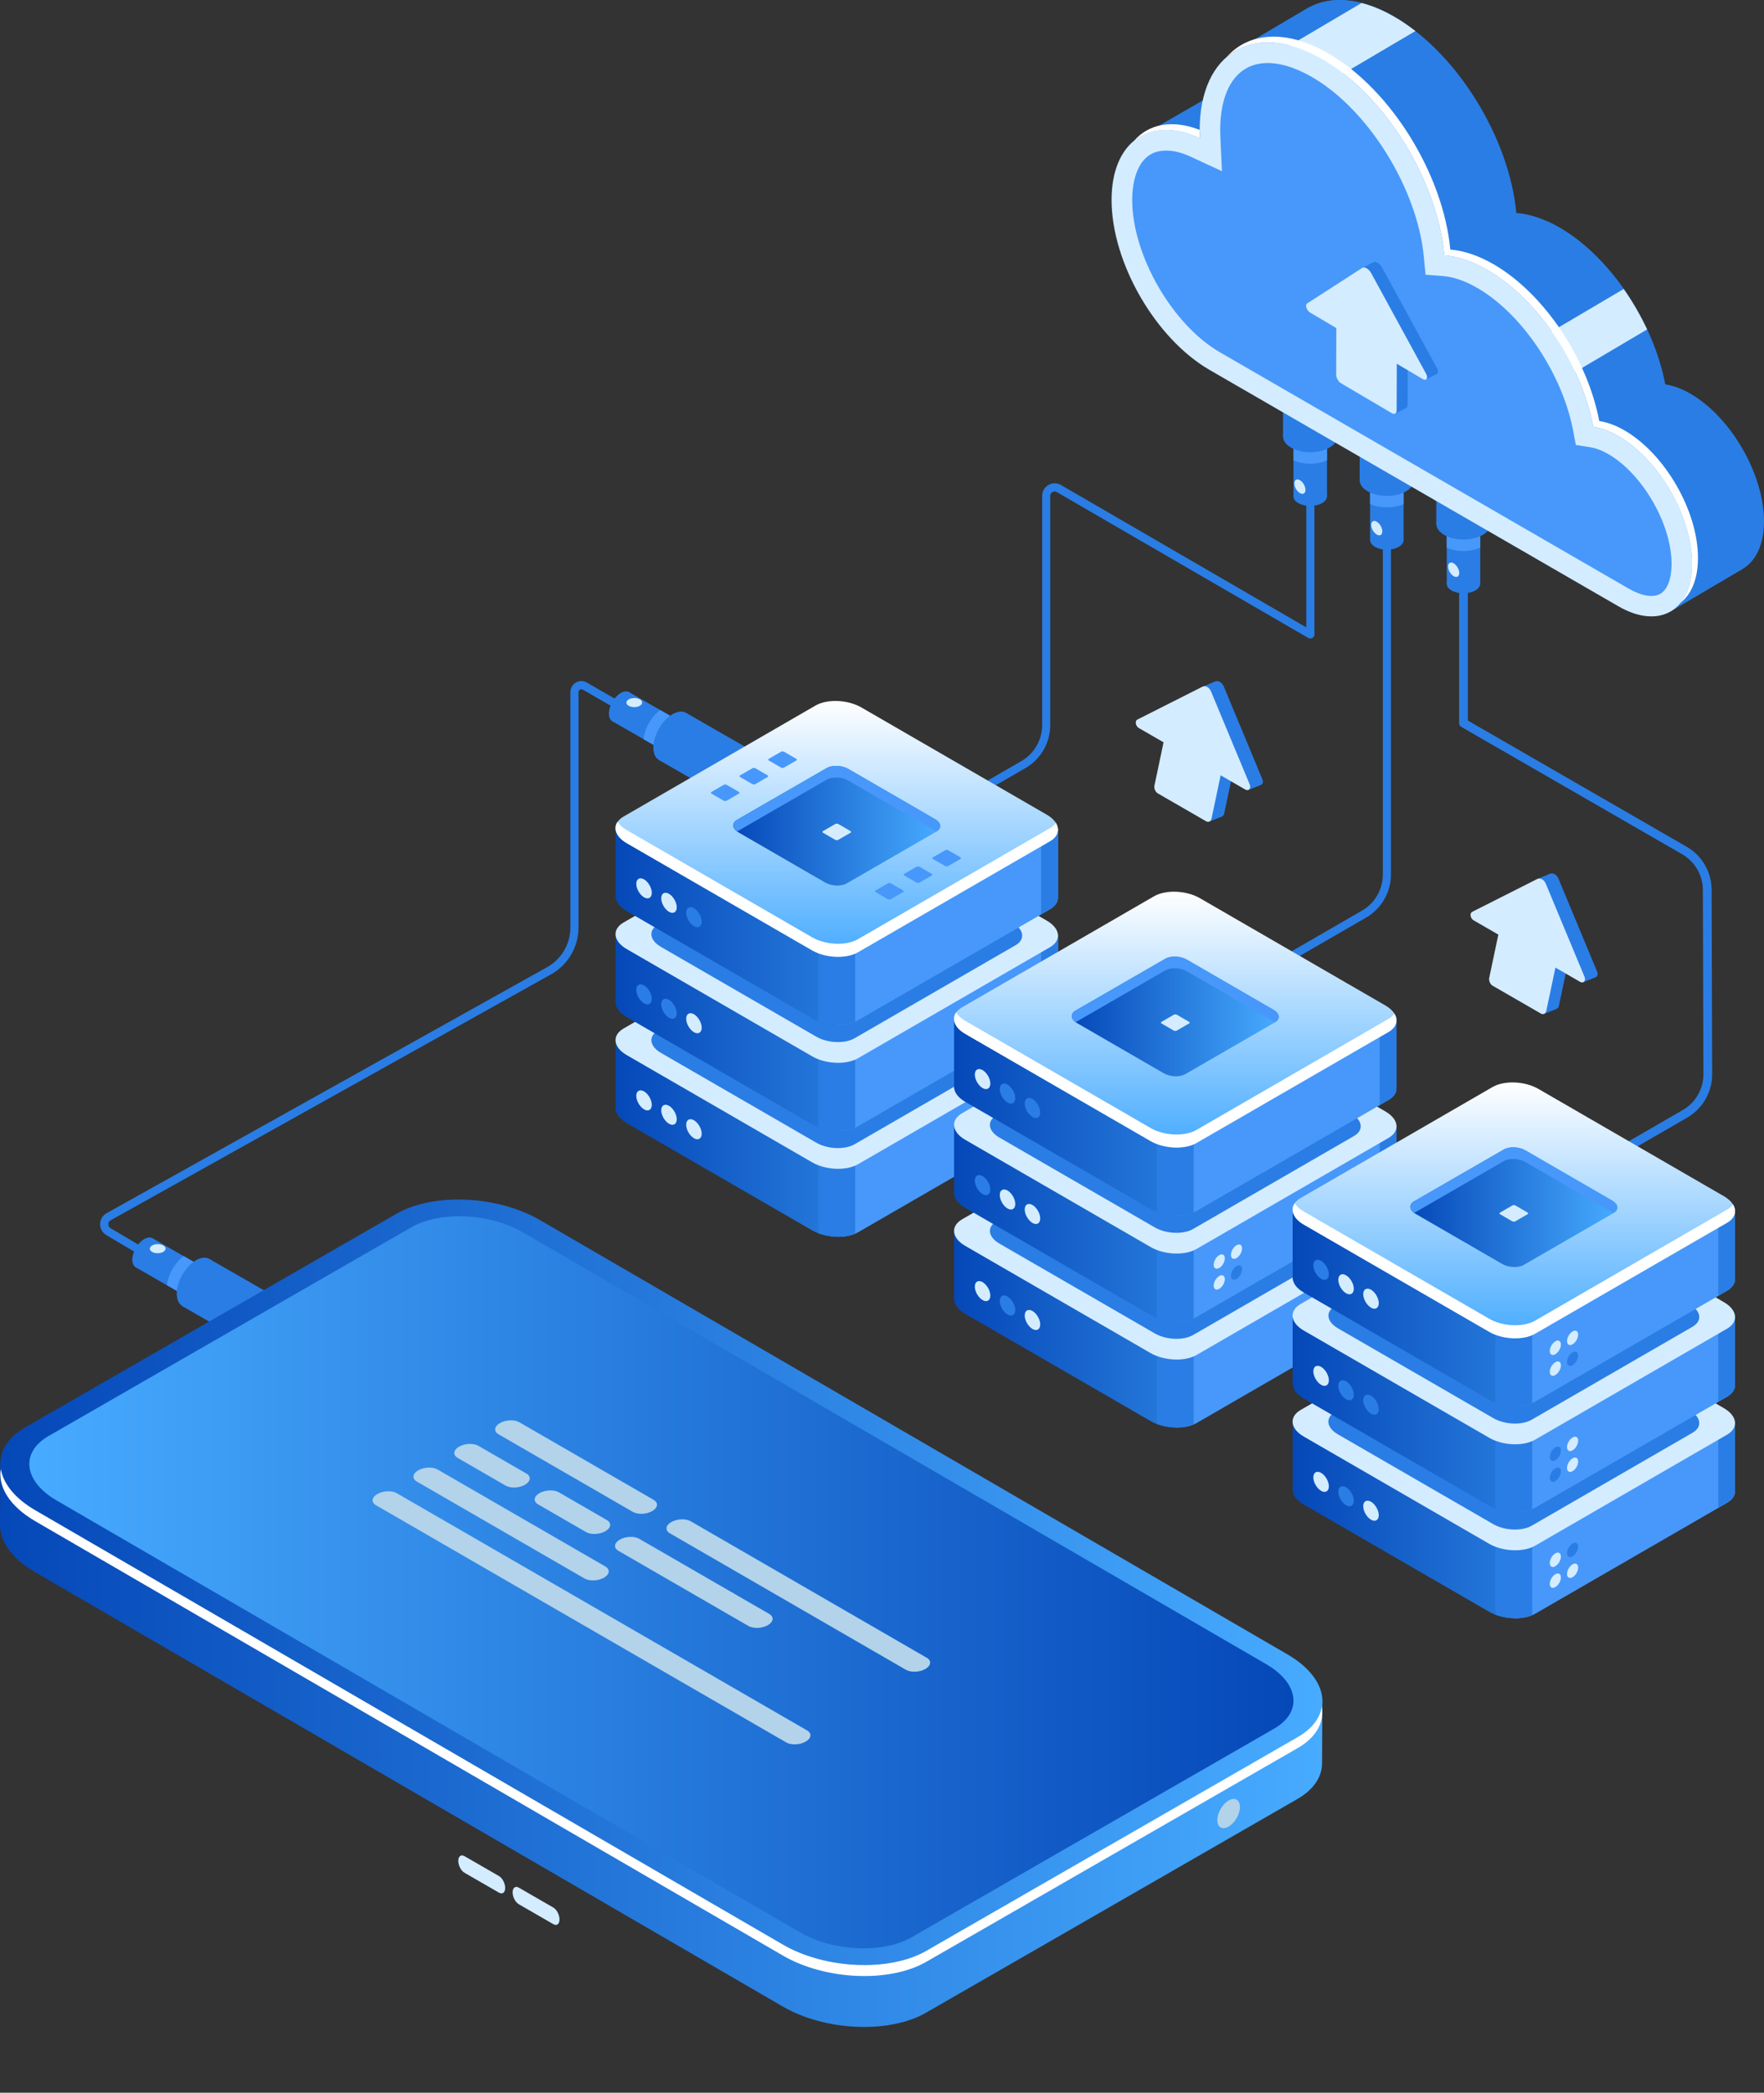 <svg width="452" height="536" viewBox="0 0 452 536" fill="none" xmlns="http://www.w3.org/2000/svg">
<rect x="0" y="0" width="452" height="536" fill="#333333" stroke="none"/>
<g clip-path="url(#clip0_816_8468)">
<path d="M43.243 325.641C43.067 325.641 42.874 325.593 42.714 325.496L27.237 316.339C26.227 315.745 25.635 314.687 25.651 313.516C25.667 312.345 26.292 311.302 27.317 310.725L140.177 247.727C143.862 245.674 146.153 241.776 146.153 237.558V177.254C146.153 176.244 146.682 175.33 147.563 174.817C148.444 174.303 149.486 174.303 150.367 174.817L161.038 180.975C161.534 181.264 161.711 181.905 161.422 182.403C161.134 182.9 160.509 183.076 159.996 182.788L149.325 176.629C149.005 176.436 148.717 176.565 148.604 176.629C148.492 176.693 148.236 176.885 148.236 177.254V237.558C148.236 242.53 145.544 247.133 141.202 249.555L28.342 312.553C27.814 312.842 27.75 313.339 27.75 313.548C27.75 313.74 27.798 314.254 28.31 314.558L43.788 323.716C44.284 324.005 44.445 324.646 44.156 325.144C43.948 325.464 43.611 325.641 43.243 325.641Z" fill="#2A7DE4"/>
<path d="M50.889 333.844L55.16 326.387L39.079 317.157L34.807 324.614L50.889 333.844Z" fill="#2A7DE4"/>
<path d="M33.902 322.643C33.902 320.702 35.248 318.345 36.931 317.366C38.613 316.388 39.975 317.174 39.975 319.114C39.975 321.055 38.629 323.413 36.947 324.391C35.28 325.353 33.918 324.583 33.902 322.643Z" fill="#2A7DE4"/>
<path d="M71.965 349.034L78.891 336.943L53.664 322.464L46.738 334.555L71.965 349.034Z" fill="#2A7DE4"/>
<path d="M52.52 324.856L47.073 321.729C44.814 323.348 43.051 326.428 42.795 329.186L48.242 332.314C50.486 330.694 52.264 327.615 52.52 324.856Z" fill="#4798FA"/>
<path d="M45.295 331.352C45.279 328.209 47.474 324.392 50.198 322.804C52.906 321.232 55.117 322.499 55.133 325.627C55.149 328.77 52.954 332.587 50.23 334.175C47.522 335.763 45.311 334.496 45.295 331.352Z" fill="#2A7DE4"/>
<path d="M38.981 320.653C38.196 320.204 38.196 319.466 38.981 319.001C39.767 318.536 41.048 318.536 41.833 318.985C42.618 319.434 42.618 320.172 41.833 320.637C41.048 321.102 39.767 321.102 38.981 320.653Z" fill="#D4ECFF"/>
<path d="M173 193.971L177.271 186.514L161.19 177.284L156.919 184.741L173 193.971Z" fill="#2A7DE4"/>
<path d="M156.023 182.772C156.023 180.831 157.369 178.473 159.052 177.495C160.734 176.517 162.096 177.303 162.096 179.243C162.096 181.184 160.75 183.542 159.068 184.52C157.385 185.498 156.023 184.712 156.023 182.772Z" fill="#2A7DE4"/>
<path d="M194.098 209.157L201.023 197.066L175.796 182.587L168.871 194.678L194.098 209.157Z" fill="#2A7DE4"/>
<path d="M174.626 185.001L169.178 181.873C166.919 183.493 165.157 186.572 164.9 189.331L170.348 192.458C172.607 190.838 174.369 187.759 174.626 185.001Z" fill="#4798FA"/>
<path d="M167.416 191.479C167.4 188.336 169.595 184.519 172.319 182.931C175.027 181.359 177.238 182.626 177.254 185.754C177.27 188.881 175.075 192.714 172.351 194.302C169.627 195.89 167.416 194.623 167.416 191.479Z" fill="#2A7DE4"/>
<path d="M161.102 180.782C160.317 180.333 160.317 179.595 161.102 179.13C161.888 178.681 163.169 178.665 163.954 179.114C164.74 179.563 164.74 180.301 163.954 180.766C163.153 181.231 161.888 181.231 161.102 180.782Z" fill="#D4ECFF"/>
<path d="M223.349 219.34C222.996 219.34 222.644 219.148 222.451 218.827C222.163 218.33 222.339 217.688 222.836 217.4L261.738 194.914C265.006 193.022 267.041 189.493 267.041 185.708V126.992C267.041 125.837 267.634 124.795 268.643 124.217C269.637 123.64 270.838 123.64 271.848 124.217L334.718 160.688V111.675C334.718 111.098 335.183 110.633 335.76 110.633C336.337 110.633 336.801 111.098 336.801 111.675V162.501C336.801 162.87 336.609 163.222 336.273 163.399C335.952 163.591 335.552 163.591 335.231 163.399L270.774 126.03C270.277 125.741 269.829 125.933 269.669 126.03C269.508 126.126 269.108 126.414 269.108 126.992V185.724C269.108 190.247 266.672 194.465 262.763 196.726L223.861 219.212C223.701 219.292 223.509 219.34 223.349 219.34Z" fill="#2A7DE4"/>
<path d="M301.151 263.108C300.799 263.108 300.446 262.915 300.254 262.595C299.966 262.098 300.142 261.456 300.639 261.167L349.025 233.213C352.294 231.32 354.329 227.792 354.329 224.007V122.853C354.329 122.276 354.793 121.811 355.37 121.811C355.947 121.811 356.412 122.276 356.412 122.853V224.007C356.412 228.529 353.976 232.747 350.067 235.009L301.68 262.964C301.504 263.076 301.328 263.108 301.151 263.108Z" fill="#2A7DE4"/>
<path d="M387.896 311.737C387.512 311.737 387.127 311.544 386.919 311.175C386.615 310.646 386.791 309.957 387.336 309.652L431.204 284.295C434.473 282.419 436.491 278.906 436.475 275.137L436.331 227.921C436.315 224.168 434.296 220.687 431.06 218.811L374.438 186.173C374.085 185.98 373.877 185.596 373.877 185.195V134.048C373.877 133.423 374.374 132.926 374.998 132.926C375.623 132.926 376.12 133.423 376.12 134.048V184.553L432.181 216.87C436.123 219.132 438.574 223.366 438.574 227.921L438.718 275.137C438.734 279.708 436.283 283.958 432.326 286.252L388.457 311.608C388.281 311.689 388.089 311.737 387.896 311.737Z" fill="#2A7DE4"/>
<path d="M379.293 130.936H370.705V149.492H379.293V130.936Z" fill="#2A7DE4"/>
<path d="M378.027 151.24C376.345 152.202 373.637 152.202 371.955 151.24C370.273 150.278 370.273 148.706 371.955 147.728C373.637 146.765 376.345 146.765 378.027 147.728C379.71 148.706 379.71 150.278 378.027 151.24Z" fill="#2A7DE4"/>
<path d="M381.953 105.066H368.029V134.176H381.953V105.066Z" fill="#2A7DE4"/>
<path d="M370.705 133.983V140.27C373.221 141.425 376.777 141.425 379.293 140.27V133.983C376.761 132.828 373.221 132.828 370.705 133.983Z" fill="#4798FA"/>
<path d="M379.918 137.015C377.194 138.587 372.788 138.587 370.08 137.015C367.356 135.443 367.356 132.893 370.08 131.321C372.804 129.75 377.21 129.75 379.918 131.321C382.625 132.909 382.625 135.443 379.918 137.015Z" fill="#2A7DE4"/>
<path d="M359.65 119.742H351.062V138.299H359.65V119.742Z" fill="#2A7DE4"/>
<path d="M358.401 140.062C356.718 141.025 354.01 141.025 352.328 140.062C350.646 139.1 350.646 137.528 352.328 136.55C354.01 135.572 356.718 135.588 358.401 136.55C360.083 137.512 360.083 139.084 358.401 140.062Z" fill="#2A7DE4"/>
<path d="M362.326 93.889H348.402V122.998H362.326V93.889Z" fill="#2A7DE4"/>
<path d="M351.062 122.806V129.093C353.578 130.247 357.135 130.247 359.65 129.093V122.806C357.135 121.651 353.594 121.651 351.062 122.806Z" fill="#4798FA"/>
<path d="M360.275 125.837C357.551 127.409 353.145 127.409 350.437 125.837C347.714 124.265 347.714 121.715 350.437 120.144C353.161 118.572 357.567 118.572 360.275 120.144C362.999 121.715 362.999 124.265 360.275 125.837Z" fill="#2A7DE4"/>
<path d="M340.023 108.562H331.436V127.119H340.023V108.562Z" fill="#2A7DE4"/>
<path d="M338.758 128.867C337.076 129.829 334.368 129.829 332.686 128.867C331.003 127.905 331.003 126.333 332.686 125.355C334.368 124.376 337.076 124.392 338.758 125.355C340.44 126.333 340.44 127.905 338.758 128.867Z" fill="#2A7DE4"/>
<path d="M342.683 82.709H328.76V111.819H342.683V82.709Z" fill="#2A7DE4"/>
<path d="M331.436 111.61V117.897C333.951 119.052 337.508 119.052 340.023 117.897V111.61C337.508 110.455 333.951 110.455 331.436 111.61Z" fill="#4798FA"/>
<path d="M335.729 115.829C339.569 115.829 342.683 114.026 342.683 111.803C342.683 109.58 339.569 107.777 335.729 107.777C331.889 107.777 328.775 109.58 328.775 111.803C328.775 114.026 331.889 115.829 335.729 115.829Z" fill="#2A7DE4"/>
<path d="M427.951 156.678L446.617 145.676L428.832 123.463L424.17 131.113L427.951 156.678Z" fill="#2A7DE4"/>
<path d="M292.438 34.804L322.223 17.643C322.223 17.643 321.101 34.755 321.101 34.804C321.101 34.852 303.989 40.096 303.989 40.096L292.438 34.804Z" fill="#2A7DE4"/>
<path d="M433.142 100.834C430.867 99.519 428.704 98.765 426.701 98.444C423.705 82.646 412.714 65.87 399.624 58.3C395.682 56.023 391.933 54.804 388.537 54.547C386.742 35.398 373.444 13.634 357.293 4.299C348.85 -0.576 341.207 -1.154 335.551 1.829V1.813L335.279 1.974C335.135 2.054 334.991 2.134 334.847 2.214L317.286 12.591L323.118 17.21C317.879 19.504 314.562 25.39 314.562 34.082C314.562 50.121 325.81 69.607 339.685 77.626L433.142 144.426C443.557 150.44 452 145.565 452 133.52C452 121.491 443.557 106.848 433.142 100.834Z" fill="#2A7DE4"/>
<path d="M315.428 27.025L355.739 3.448C347.921 -0.641 340.839 -0.978 335.536 1.829V1.812L335.263 1.973C335.119 2.053 334.975 2.133 334.831 2.213L317.27 12.59L323.102 17.209C319.449 18.813 316.726 22.181 315.428 27.025Z" fill="#2A7DE4"/>
<path d="M389.884 96.391L419.3 79.118C414.253 70.377 407.316 62.758 399.625 58.3C398.6 57.706 397.606 57.193 396.613 56.744L359.201 78.653L389.884 96.391Z" fill="#2A7DE4"/>
<path d="M325.57 14.53L338.676 22.101L362.678 7.955C360.931 6.591 359.121 5.356 357.278 4.298C354.378 2.614 351.558 1.459 348.883 0.77L325.57 14.53Z" fill="#D4ECFF"/>
<path d="M416.047 74.018L392.574 87.859L400.745 96.968L422.055 84.378C420.357 80.786 418.338 77.289 416.047 74.018Z" fill="#D4ECFF"/>
<path d="M414.701 111.708C412.426 110.392 410.263 109.639 408.261 109.318C405.264 93.52 394.273 76.744 381.183 69.174C377.242 66.897 373.493 65.678 370.096 65.421C368.301 46.271 355.003 24.507 338.853 15.173C321.485 5.133 307.401 13.264 307.401 33.344C307.401 34.018 307.417 34.708 307.449 35.397C294.744 29.495 284.826 36.151 284.826 51.211C284.826 67.249 296.074 86.736 309.949 94.755L414.717 155.3C425.132 161.314 433.576 156.438 433.576 144.394C433.559 132.365 425.116 117.722 414.701 111.708Z" fill="#D4ECFF"/>
<path d="M307.434 35.397C307.402 34.707 307.386 34.017 307.386 33.344C307.386 33.312 307.386 33.279 307.386 33.263C300.368 30.537 294.344 31.724 290.547 36.102C294.665 32.718 300.641 32.253 307.434 35.397Z" fill="white"/>
<path d="M416.224 110.215C413.949 108.9 411.786 108.146 409.783 107.825C406.787 92.028 395.796 75.251 382.706 67.681C378.764 65.404 375.015 64.185 371.619 63.928C369.824 44.779 356.526 23.015 340.375 13.681C329.56 7.426 320.011 8.227 314.355 14.579C320.123 9.639 328.952 9.462 338.853 15.172C355.004 24.506 368.302 46.27 370.096 65.42C373.493 65.677 377.242 66.896 381.184 69.173C394.274 76.743 405.265 93.519 408.261 109.317C410.28 109.638 412.443 110.391 414.702 111.707C425.116 117.721 433.56 132.364 433.56 144.409C433.56 148.755 432.455 152.155 430.548 154.449C433.368 152.267 435.082 148.322 435.082 142.901C435.082 130.872 426.638 116.229 416.224 110.215Z" fill="white"/>
<path d="M305.222 40.193L313.105 43.849L312.704 35.172C312.672 34.563 312.656 33.954 312.656 33.36C312.656 25.614 314.996 20 319.241 17.546C323.487 15.093 329.512 15.879 336.225 19.76C350.645 28.1 363.222 48.372 364.856 65.934L365.273 70.361L369.695 70.697C372.419 70.906 375.399 71.932 378.555 73.761C390.011 80.385 400.329 95.765 403.101 110.328L403.79 113.969L407.459 114.546C408.917 114.771 410.471 115.364 412.09 116.294C420.886 121.378 428.32 134.257 428.32 144.425C428.32 148.227 427.263 151.017 425.436 152.092C423.594 153.15 420.661 152.669 417.361 150.777L312.592 90.232C300.399 83.191 290.113 65.341 290.113 51.243C290.113 45.71 291.748 41.508 294.583 39.695C295.753 38.941 297.163 38.573 298.765 38.573C300.656 38.541 302.867 39.086 305.222 40.193Z" fill="#4798FA"/>
<path d="M357.518 105.915L360.273 104.52L357.55 102.451L357.518 105.915Z" fill="#2A7DE4"/>
<path d="M349.219 68.547L351.894 67.184L351.943 68.595L349.219 68.547Z" fill="#2A7DE4"/>
<path d="M365.4 97.176L368.188 95.765L362.805 90.633L365.4 97.176Z" fill="#2A7DE4"/>
<path d="M359.473 104.441L346.383 96.727C345.726 96.342 345.182 95.347 345.182 94.529L345.23 79.373L360.723 88.499L360.675 103.655C360.675 104.473 360.13 104.826 359.473 104.441Z" fill="#2A7DE4"/>
<path d="M351.863 67.2L337.732 76.31C337.139 76.695 337.62 78.138 338.533 78.667L352.969 87.184L367.405 95.7C368.318 96.229 368.815 95.379 368.206 94.289L354.17 68.579C353.562 67.441 352.472 66.799 351.863 67.2Z" fill="#2A7DE4"/>
<path d="M356.669 105.853L343.579 98.139C342.922 97.754 342.377 96.759 342.377 95.941L342.425 80.785L357.918 89.911L357.87 105.067C357.87 105.885 357.326 106.238 356.669 105.853Z" fill="#D4ECFF"/>
<path d="M349.059 68.612L334.927 77.722C334.334 78.107 334.815 79.55 335.728 80.079L350.164 88.596L364.6 97.112C365.513 97.641 366.01 96.791 365.401 95.701L351.366 69.991C350.757 68.869 349.667 68.227 349.059 68.612Z" fill="#D4ECFF"/>
<path d="M334.51 125.468C334.51 126.382 333.869 126.751 333.084 126.286C332.299 125.837 331.658 124.73 331.658 123.816C331.658 122.902 332.299 122.533 333.084 122.998C333.869 123.447 334.51 124.554 334.51 125.468Z" fill="#D4ECFF"/>
<path d="M157.722 283.589V266.604L195.774 266.588L208.928 258.986C211.94 257.238 217.228 257.462 220.705 259.467L232.977 266.556L271.062 266.54V284.006C271.142 285.192 270.485 286.331 269.043 287.165L219.855 315.601C216.843 317.349 211.556 317.125 208.079 315.12L160.59 287.662C158.587 286.492 157.609 285 157.722 283.589Z" fill="url(#paint0_linear_816_8468)"/>
<path d="M214.408 257.814C216.619 257.863 218.91 258.424 220.721 259.466L232.994 266.555L271.078 266.539V284.005C271.159 285.192 270.502 286.331 269.06 287.165L219.872 315.6C218.414 316.434 216.443 316.819 214.408 316.771V257.814Z" fill="#4798FA"/>
<path d="M266.768 266.541H271.078V284.007C271.158 285.194 270.501 286.332 269.059 287.166L266.768 288.481V266.541Z" fill="#2A7DE4"/>
<path d="M219.118 315.969C216.507 317.092 212.741 317.028 209.697 315.857V296.018H219.118V315.969Z" fill="#2A7DE4"/>
<path d="M219.872 298.184L269.06 269.748C272.072 268 271.703 264.952 268.211 262.948L220.721 235.49C217.228 233.469 211.957 233.261 208.945 235.009L159.757 263.445C156.745 265.193 157.113 268.24 160.606 270.245L208.096 297.703C211.572 299.707 216.86 299.932 219.872 298.184Z" fill="#D4ECFF"/>
<path d="M218.99 293.068L260.215 269.251C262.747 267.792 262.426 265.242 259.51 263.542L219.711 240.543C216.795 238.859 212.373 238.666 209.842 240.126L168.617 263.943C166.085 265.402 166.406 267.952 169.322 269.652L209.121 292.651C212.037 294.351 216.459 294.528 218.99 293.068Z" fill="#2A7DE4"/>
<path d="M175.826 288.08C175.826 289.347 176.723 290.887 177.813 291.529C178.902 292.17 179.8 291.641 179.8 290.374C179.8 289.107 178.902 287.567 177.813 286.926C176.723 286.284 175.826 286.813 175.826 288.08Z" fill="#D4ECFF"/>
<path d="M169.434 284.376C169.434 285.643 170.331 287.183 171.42 287.824C172.51 288.466 173.407 287.937 173.407 286.67C173.407 285.403 172.51 283.863 171.42 283.221C170.315 282.596 169.434 283.109 169.434 284.376Z" fill="#D4ECFF"/>
<path d="M163.041 280.687C163.041 281.954 163.938 283.493 165.028 284.135C166.117 284.776 167.014 284.247 167.014 282.98C167.014 281.713 166.117 280.173 165.028 279.532C163.922 278.906 163.041 279.42 163.041 280.687Z" fill="#D4ECFF"/>
<path d="M157.722 256.436V239.452L195.774 239.436L208.928 231.834C211.94 230.085 217.228 230.31 220.705 232.315L232.977 239.404L271.062 239.388V256.853C271.142 258.04 270.485 259.179 269.043 260.013L219.855 288.449C216.843 290.197 211.556 289.972 208.079 287.968L160.59 260.51C158.587 259.339 157.609 257.848 157.722 256.436Z" fill="url(#paint1_linear_816_8468)"/>
<path d="M214.408 230.662C216.619 230.71 218.91 231.272 220.721 232.314L232.994 239.403L271.078 239.387V256.853C271.159 258.039 270.502 259.178 269.06 260.012L219.872 288.448C218.414 289.282 216.443 289.667 214.408 289.619V230.662Z" fill="#4798FA"/>
<path d="M266.768 239.389H271.078V256.854C271.158 258.041 270.501 259.18 269.059 260.014L266.768 261.329V239.389Z" fill="#2A7DE4"/>
<path d="M219.118 288.817C216.507 289.94 212.741 289.875 209.697 288.705V268.865H219.118V288.817Z" fill="#2A7DE4"/>
<path d="M219.872 271.031L269.06 242.595C272.072 240.847 271.703 237.8 268.211 235.795L220.721 208.338C217.228 206.317 211.957 206.108 208.945 207.857L159.757 236.292C156.745 238.041 157.113 241.088 160.606 243.093L208.096 270.55C211.572 272.571 216.86 272.78 219.872 271.031Z" fill="#D4ECFF"/>
<path d="M218.99 265.916L260.215 242.099C262.747 240.64 262.426 238.09 259.51 236.389L219.711 213.391C216.795 211.707 212.373 211.514 209.842 212.974L168.617 236.79C166.085 238.25 166.406 240.8 169.322 242.5L209.121 265.499C212.037 267.199 216.459 267.392 218.99 265.916Z" fill="#2A7DE4"/>
<path d="M175.826 260.928C175.826 262.195 176.723 263.735 177.813 264.376C178.902 265.018 179.8 264.489 179.8 263.222C179.8 261.955 178.902 260.415 177.813 259.773C176.723 259.132 175.826 259.661 175.826 260.928Z" fill="#D4ECFF"/>
<path d="M169.434 257.224C169.434 258.491 170.331 260.03 171.42 260.672C172.51 261.314 173.407 260.784 173.407 259.517C173.407 258.25 172.51 256.711 171.42 256.069C170.315 255.444 169.434 255.957 169.434 257.224Z" fill="#2A7DE4"/>
<path d="M163.041 253.534C163.041 254.801 163.938 256.341 165.028 256.983C166.117 257.624 167.014 257.095 167.014 255.828C167.014 254.561 166.117 253.021 165.028 252.38C163.922 251.754 163.041 252.267 163.041 253.534Z" fill="#2A7DE4"/>
<path d="M157.722 229.284V212.299L195.774 212.283L208.928 204.681C211.94 202.933 217.228 203.158 220.705 205.162L232.977 212.251L271.062 212.235V229.701C271.142 230.888 270.485 232.026 269.043 232.86L219.855 261.296C216.843 263.045 211.556 262.82 208.079 260.815L160.59 233.358C158.587 232.203 157.609 230.695 157.722 229.284Z" fill="url(#paint2_linear_816_8468)"/>
<path d="M214.408 203.51C216.619 203.558 218.91 204.119 220.721 205.162L232.994 212.251L271.078 212.235V229.7C271.159 230.887 270.502 232.026 269.06 232.86L219.872 261.296C218.414 262.13 216.443 262.515 214.408 262.467V203.51Z" fill="#4798FA"/>
<path d="M266.768 212.234H271.078V229.7C271.158 230.887 270.501 232.026 269.059 232.86L266.768 234.175V212.234Z" fill="#2A7DE4"/>
<path d="M219.118 261.665C216.507 262.787 212.741 262.723 209.697 261.552V241.713H219.118V261.665Z" fill="#2A7DE4"/>
<path d="M219.872 243.895L269.06 215.459C272.072 213.711 271.703 210.663 268.211 208.658L220.721 181.201C217.228 179.18 211.957 178.972 208.945 180.72L159.757 209.156C156.745 210.904 157.113 213.951 160.606 215.956L208.096 243.413C211.572 245.418 216.86 245.627 219.872 243.895Z" fill="url(#paint3_linear_816_8468)"/>
<path d="M160.589 212.603L208.079 240.061C211.571 242.082 216.843 242.29 219.855 240.542L269.043 212.106C269.716 211.721 270.212 211.256 270.549 210.775C271.59 212.443 271.11 214.255 269.043 215.458L219.855 243.894C216.843 245.642 211.555 245.418 208.079 243.413L160.589 215.955C157.881 214.384 157.064 212.202 158.234 210.486C158.714 211.24 159.499 211.978 160.589 212.603Z" fill="white"/>
<path d="M175.826 233.774C175.826 235.041 176.723 236.58 177.813 237.222C178.902 237.864 179.8 237.334 179.8 236.067C179.8 234.8 178.902 233.261 177.813 232.619C176.723 231.977 175.826 232.507 175.826 233.774Z" fill="#2A7DE4"/>
<path d="M169.434 230.084C169.434 231.351 170.331 232.891 171.42 233.533C172.51 234.174 173.407 233.645 173.407 232.378C173.407 231.111 172.51 229.571 171.42 228.93C170.315 228.288 169.434 228.817 169.434 230.084Z" fill="#D4ECFF"/>
<path d="M163.041 226.38C163.041 227.647 163.938 229.187 165.028 229.828C166.117 230.47 167.014 229.941 167.014 228.674C167.014 227.406 166.117 225.867 165.028 225.225C163.922 224.6 163.041 225.113 163.041 226.38Z" fill="#D4ECFF"/>
<path d="M216.956 226.268L239.979 212.972C241.389 212.154 241.213 210.727 239.579 209.78L217.356 196.934C215.722 195.987 213.254 195.891 211.844 196.709L188.821 210.005C187.411 210.823 187.587 212.25 189.221 213.196L211.444 226.043C213.078 226.973 215.546 227.086 216.956 226.268Z" fill="url(#paint4_linear_816_8468)"/>
<path d="M214.761 215.122L217.949 213.277C218.142 213.165 218.126 212.973 217.901 212.844L214.825 211.064C214.601 210.936 214.264 210.92 214.056 211.032L210.867 212.877C210.675 212.989 210.691 213.181 210.916 213.31L213.992 215.09C214.216 215.218 214.569 215.234 214.761 215.122Z" fill="#D4ECFF"/>
<path d="M239.98 212.956L239.916 212.988C239.803 212.908 239.707 212.828 239.579 212.763L217.357 199.917C215.722 198.97 213.255 198.874 211.845 199.692L188.885 212.956C187.587 212.026 187.507 210.759 188.821 210.005L211.845 196.709C213.255 195.891 215.722 195.987 217.357 196.934L239.579 209.78C241.213 210.711 241.39 212.138 239.98 212.956Z" fill="#4798FA"/>
<path d="M244.466 332.442V315.458L282.518 315.441L295.672 307.839C298.685 306.091 303.972 306.316 307.449 308.321L319.722 315.409L357.806 315.393V332.859C357.886 334.046 357.229 335.185 355.787 336.019L306.599 364.455C303.587 366.203 298.3 365.978 294.823 363.973L247.334 336.516C245.331 335.345 244.354 333.853 244.466 332.442Z" fill="url(#paint5_linear_816_8468)"/>
<path d="M301.152 306.668C303.363 306.716 305.655 307.277 307.465 308.32L319.738 315.409L357.823 315.393V332.858C357.903 334.045 357.246 335.184 355.804 336.018L306.616 364.454C305.158 365.288 303.187 365.673 301.152 365.625V306.668Z" fill="#4798FA"/>
<path d="M353.512 315.393H357.822V332.858C357.902 334.045 357.245 335.184 355.803 336.018L353.512 337.333V315.393Z" fill="#2A7DE4"/>
<path d="M305.862 364.823C303.251 365.945 299.486 365.881 296.441 364.71V344.871H305.862V364.823Z" fill="#2A7DE4"/>
<path d="M306.616 347.037L355.804 318.601C358.816 316.853 358.447 313.805 354.955 311.801L307.465 284.359C303.972 282.338 298.701 282.13 295.689 283.878L246.501 312.314C243.489 314.062 243.857 317.109 247.35 319.114L294.84 346.572C298.333 348.56 303.604 348.785 306.616 347.037Z" fill="#D4ECFF"/>
<path d="M305.734 341.92L346.959 318.103C349.491 316.644 349.17 314.093 346.254 312.393L306.455 289.394C303.539 287.71 299.117 287.518 296.586 288.977L255.361 312.794C252.829 314.254 253.15 316.804 256.066 318.504L295.865 341.503C298.781 343.203 303.203 343.379 305.734 341.92Z" fill="#2A7DE4"/>
<path d="M262.57 336.933C262.57 338.2 263.468 339.739 264.557 340.381C265.647 341.023 266.544 340.493 266.544 339.226C266.544 337.959 265.647 336.42 264.557 335.778C263.452 335.152 262.57 335.666 262.57 336.933Z" fill="#D4ECFF"/>
<path d="M256.178 333.227C256.178 334.494 257.075 336.034 258.164 336.675C259.254 337.317 260.151 336.787 260.151 335.52C260.151 334.253 259.254 332.714 258.164 332.072C257.075 331.431 256.178 331.96 256.178 333.227Z" fill="#2A7DE4"/>
<path d="M249.785 329.538C249.785 330.805 250.682 332.345 251.772 332.986C252.861 333.628 253.759 333.099 253.759 331.832C253.759 330.565 252.861 329.025 251.772 328.383C250.666 327.758 249.785 328.271 249.785 329.538Z" fill="#D4ECFF"/>
<path d="M244.466 305.288V288.303L282.518 288.287L295.672 280.685C298.685 278.937 303.972 279.161 307.449 281.166L319.722 288.255L357.806 288.239V305.705C357.886 306.892 357.229 308.03 355.787 308.864L306.599 337.3C303.587 339.048 298.3 338.824 294.823 336.819L247.334 309.362C245.331 308.191 244.354 306.699 244.466 305.288Z" fill="url(#paint6_linear_816_8468)"/>
<path d="M301.152 279.514C303.363 279.562 305.655 280.123 307.465 281.166L319.738 288.255L357.823 288.239V305.704C357.903 306.891 357.246 308.03 355.804 308.864L306.616 337.3C305.158 338.134 303.187 338.519 301.152 338.47V279.514Z" fill="#4798FA"/>
<path d="M353.512 288.24H357.822V305.706C357.902 306.893 357.245 308.031 355.803 308.865L353.512 310.181V288.24Z" fill="#2A7DE4"/>
<path d="M305.862 337.668C303.251 338.791 299.486 338.727 296.441 337.556V317.717H305.862V337.668Z" fill="#2A7DE4"/>
<path d="M306.616 319.883L355.804 291.447C358.816 289.699 358.447 286.652 354.955 284.647L307.465 257.189C303.972 255.168 298.701 254.96 295.689 256.708L246.501 285.144C243.489 286.892 243.857 289.939 247.35 291.944L294.84 319.402C298.333 321.423 303.604 321.631 306.616 319.883Z" fill="#D4ECFF"/>
<path d="M305.734 314.768L346.959 290.951C349.491 289.491 349.17 286.941 346.254 285.241L306.455 262.242C303.539 260.558 299.117 260.366 296.586 261.825L255.361 285.642C252.829 287.101 253.15 289.652 256.066 291.352L295.865 314.351C298.781 316.051 303.203 316.243 305.734 314.768Z" fill="#2A7DE4"/>
<path d="M262.57 309.78C262.57 311.047 263.468 312.587 264.557 313.229C265.647 313.87 266.544 313.341 266.544 312.074C266.544 310.807 265.647 309.267 264.557 308.626C263.452 308 262.57 308.513 262.57 309.78Z" fill="#D4ECFF"/>
<path d="M256.178 306.075C256.178 307.342 257.075 308.882 258.164 309.524C259.254 310.165 260.151 309.636 260.151 308.369C260.151 307.102 259.254 305.562 258.164 304.921C257.059 304.295 256.178 304.808 256.178 306.075Z" fill="#D4ECFF"/>
<path d="M249.785 302.386C249.785 303.653 250.682 305.193 251.772 305.834C252.861 306.476 253.759 305.946 253.759 304.679C253.759 303.412 252.861 301.873 251.772 301.231C250.666 300.606 249.785 301.119 249.785 302.386Z" fill="#2A7DE4"/>
<path d="M244.466 278.135V261.151L282.518 261.135L295.672 253.533C298.685 251.785 303.972 252.009 307.449 254.014L319.722 261.103L357.806 261.087V278.552C357.886 279.739 357.229 280.878 355.787 281.712L306.599 310.148C303.587 311.896 298.3 311.672 294.823 309.667L247.334 282.209C245.331 281.054 244.354 279.547 244.466 278.135Z" fill="url(#paint7_linear_816_8468)"/>
<path d="M301.152 252.361C303.363 252.409 305.655 252.971 307.465 254.013L319.738 261.102L357.823 261.086V278.552C357.903 279.739 357.246 280.877 355.804 281.711L306.616 310.147C305.158 310.981 303.187 311.366 301.152 311.318V252.361Z" fill="#4798FA"/>
<path d="M353.512 261.086H357.822V278.552C357.902 279.738 357.245 280.877 355.803 281.711L353.512 283.026V261.086Z" fill="#2A7DE4"/>
<path d="M305.862 310.516C303.251 311.639 299.486 311.575 296.441 310.404V290.564H305.862V310.516Z" fill="#2A7DE4"/>
<path d="M306.616 292.746L355.804 264.31C358.816 262.562 358.447 259.515 354.955 257.51L307.465 230.052C303.972 228.032 298.701 227.823 295.689 229.571L246.501 258.007C243.489 259.755 243.857 262.803 247.35 264.807L294.84 292.265C298.333 294.27 303.604 294.478 306.616 292.746Z" fill="url(#paint8_linear_816_8468)"/>
<path d="M247.333 261.455L294.823 288.913C298.316 290.933 303.587 291.142 306.599 289.394L355.787 260.958C356.46 260.573 356.956 260.108 357.293 259.627C358.334 261.295 357.854 263.107 355.787 264.31L306.599 292.746C303.587 294.494 298.3 294.269 294.823 292.265L247.333 264.807C244.625 263.235 243.808 261.054 244.978 259.338C245.459 260.092 246.244 260.829 247.333 261.455Z" fill="white"/>
<path d="M262.57 282.626C262.57 283.893 263.468 285.433 264.557 286.074C265.647 286.716 266.544 286.187 266.544 284.92C266.544 283.653 265.647 282.113 264.557 281.471C263.452 280.846 262.57 281.359 262.57 282.626Z" fill="#2A7DE4"/>
<path d="M256.178 278.936C256.178 280.203 257.075 281.743 258.164 282.384C259.254 283.026 260.151 282.496 260.151 281.229C260.151 279.962 259.254 278.423 258.164 277.781C257.075 277.14 256.178 277.669 256.178 278.936Z" fill="#2A7DE4"/>
<path d="M249.785 275.232C249.785 276.499 250.682 278.038 251.772 278.68C252.861 279.321 253.759 278.792 253.759 277.525C253.759 276.258 252.861 274.718 251.772 274.077C250.666 273.451 249.785 273.965 249.785 275.232Z" fill="#D4ECFF"/>
<path d="M303.715 275.119L326.739 261.823C328.149 261.006 327.973 259.578 326.339 258.632L304.116 245.785C302.482 244.839 300.014 244.743 298.604 245.561L275.58 258.856C274.17 259.674 274.347 261.102 275.981 262.048L298.204 274.895C299.822 275.825 302.289 275.937 303.715 275.119Z" fill="url(#paint9_linear_816_8468)"/>
<path d="M301.505 263.973L304.693 262.129C304.886 262.017 304.87 261.824 304.645 261.696L301.569 259.916C301.345 259.787 301.008 259.771 300.8 259.884L297.612 261.728C297.419 261.84 297.435 262.033 297.66 262.161L300.736 263.941C300.976 264.07 301.313 264.086 301.505 263.973Z" fill="#D4ECFF"/>
<path d="M326.724 261.807L326.66 261.839C326.548 261.759 326.451 261.679 326.323 261.615L304.101 248.768C302.466 247.822 299.999 247.726 298.589 248.544L275.629 261.807C274.332 260.877 274.251 259.61 275.565 258.856L298.589 245.561C299.999 244.743 302.466 244.839 304.101 245.785L326.323 258.632C327.958 259.562 328.134 260.989 326.724 261.807Z" fill="#4798FA"/>
<path d="M310.99 323.941C310.99 324.855 311.631 325.224 312.416 324.759C313.201 324.31 313.842 323.203 313.842 322.289C313.842 321.375 313.201 321.006 312.416 321.471C311.631 321.92 310.99 323.027 310.99 323.941Z" fill="#D4ECFF"/>
<path d="M315.412 321.408C315.412 322.322 316.053 322.691 316.838 322.225C317.623 321.776 318.264 320.67 318.264 319.756C318.264 318.841 317.623 318.473 316.838 318.938C316.053 319.387 315.412 320.493 315.412 321.408Z" fill="#D4ECFF"/>
<path d="M310.99 329.283C310.99 330.197 311.631 330.566 312.416 330.1C313.201 329.651 313.842 328.545 313.842 327.631C313.842 326.716 313.201 326.348 312.416 326.813C311.631 327.262 310.99 328.368 310.99 329.283Z" fill="#D4ECFF"/>
<path d="M315.412 326.747C315.412 327.662 316.053 328.03 316.838 327.565C317.623 327.116 318.264 326.01 318.264 325.095C318.264 324.181 317.623 323.812 316.838 324.277C316.053 324.727 315.412 325.833 315.412 326.747Z" fill="#2A7DE4"/>
<path d="M331.224 381.294V364.309L369.276 364.293L382.43 356.691C385.443 354.943 390.73 355.167 394.207 357.172L406.48 364.261L444.564 364.245V381.711C444.644 382.898 443.987 384.036 442.545 384.87L393.357 413.306C390.345 415.054 385.058 414.83 381.581 412.825L334.092 385.367C332.073 384.197 331.111 382.705 331.224 381.294Z" fill="url(#paint10_linear_816_8468)"/>
<path d="M387.895 355.52C390.106 355.568 392.397 356.129 394.207 357.171L406.48 364.26L444.565 364.244V381.71C444.645 382.897 443.988 384.036 442.546 384.87L393.358 413.306C391.9 414.14 389.929 414.524 387.895 414.476V355.52Z" fill="#4798FA"/>
<path d="M440.271 364.246H444.581V381.712C444.662 382.899 444.005 384.037 442.563 384.871L440.271 386.186V364.246Z" fill="#2A7DE4"/>
<path d="M392.605 413.674C389.993 414.797 386.228 414.733 383.184 413.562V393.723H392.605V413.674Z" fill="#2A7DE4"/>
<path d="M393.358 395.889L442.546 367.453C445.558 365.705 445.19 362.657 441.697 360.653L394.207 333.195C390.714 331.174 385.443 330.966 382.431 332.714L333.243 361.15C330.231 362.898 330.6 365.945 334.092 367.95L381.582 395.408C385.075 397.412 390.346 397.637 393.358 395.889Z" fill="#D4ECFF"/>
<path d="M392.477 390.773L433.702 366.957C436.233 365.497 435.913 362.947 432.997 361.247L393.182 338.248C390.266 336.564 385.844 336.372 383.312 337.831L342.087 361.648C339.556 363.107 339.876 365.657 342.792 367.358L382.591 390.356C385.523 392.056 389.945 392.233 392.477 390.773Z" fill="#2A7DE4"/>
<path d="M349.312 385.786C349.312 387.053 350.21 388.593 351.299 389.234C352.389 389.876 353.286 389.347 353.286 388.08C353.286 386.813 352.389 385.273 351.299 384.632C350.194 384.006 349.312 384.519 349.312 385.786Z" fill="#D4ECFF"/>
<path d="M342.92 382.081C342.92 383.348 343.817 384.888 344.907 385.529C345.996 386.171 346.893 385.642 346.893 384.375C346.893 383.108 345.996 381.568 344.907 380.926C343.801 380.301 342.92 380.814 342.92 382.081Z" fill="#2A7DE4"/>
<path d="M336.527 378.392C336.527 379.659 337.425 381.198 338.514 381.84C339.604 382.481 340.501 381.952 340.501 380.685C340.501 379.418 339.604 377.879 338.514 377.237C337.409 376.611 336.527 377.125 336.527 378.392Z" fill="#D4ECFF"/>
<path d="M331.224 354.141V337.157L369.276 337.141L382.43 329.539C385.443 327.79 390.73 328.015 394.207 330.02L406.48 337.109L444.564 337.093V354.558C444.644 355.745 443.987 356.884 442.545 357.718L393.357 386.154C390.345 387.902 385.058 387.677 381.581 385.673L334.092 358.215C332.073 357.044 331.111 355.553 331.224 354.141Z" fill="url(#paint11_linear_816_8468)"/>
<path d="M387.895 328.367C390.106 328.415 392.397 328.977 394.207 330.019L406.48 337.108L444.565 337.092V354.558C444.645 355.745 443.988 356.883 442.546 357.717L393.358 386.153C391.9 386.987 389.929 387.372 387.895 387.324V328.367Z" fill="#4798FA"/>
<path d="M440.271 337.094H444.581V354.559C444.662 355.746 444.005 356.885 442.563 357.719L440.271 359.034V337.094Z" fill="#2A7DE4"/>
<path d="M392.605 386.522C389.993 387.645 386.228 387.58 383.184 386.41V366.57H392.605V386.522Z" fill="#2A7DE4"/>
<path d="M393.358 368.736L442.546 340.301C445.558 338.552 445.19 335.505 441.697 333.5L394.207 306.043C390.714 304.022 385.443 303.813 382.431 305.562L333.243 333.997C330.231 335.746 330.6 338.793 334.092 340.798L381.582 368.255C385.075 370.276 390.346 370.485 393.358 368.736Z" fill="#D4ECFF"/>
<path d="M392.476 363.621L433.701 339.804C436.233 338.345 435.912 335.795 432.996 334.095L393.197 311.096C390.281 309.412 385.859 309.219 383.328 310.679L342.103 334.496C339.571 335.955 339.892 338.505 342.808 340.205L382.607 363.204C385.523 364.904 389.945 365.097 392.476 363.621Z" fill="#2A7DE4"/>
<path d="M349.312 358.634C349.312 359.901 350.21 361.441 351.299 362.082C352.389 362.724 353.286 362.194 353.286 360.927C353.286 359.66 352.389 358.121 351.299 357.479C350.194 356.854 349.312 357.367 349.312 358.634Z" fill="#2A7DE4"/>
<path d="M342.92 354.929C342.92 356.196 343.817 357.736 344.907 358.377C345.996 359.019 346.893 358.489 346.893 357.222C346.893 355.955 345.996 354.416 344.907 353.774C343.801 353.149 342.92 353.662 342.92 354.929Z" fill="#2A7DE4"/>
<path d="M336.527 351.239C336.527 352.506 337.425 354.046 338.514 354.688C339.604 355.329 340.501 354.8 340.501 353.533C340.501 352.266 339.604 350.726 338.514 350.085C337.409 349.459 336.527 349.972 336.527 351.239Z" fill="#D4ECFF"/>
<path d="M331.224 326.989V310.004L369.276 309.988L382.43 302.386C385.443 300.638 390.73 300.863 394.207 302.867L406.48 309.956L444.564 309.94V327.406C444.644 328.593 443.987 329.732 442.545 330.566L393.357 359.001C390.345 360.75 385.058 360.525 381.581 358.52L334.092 331.063C332.073 329.908 331.111 328.4 331.224 326.989Z" fill="url(#paint12_linear_816_8468)"/>
<path d="M387.895 301.215C390.106 301.263 392.397 301.824 394.207 302.867L406.48 309.956L444.565 309.94V327.405C444.645 328.592 443.988 329.731 442.546 330.565L393.358 359.001C391.9 359.835 389.929 360.22 387.895 360.172V301.215Z" fill="#4798FA"/>
<path d="M440.271 309.939H444.581V327.405C444.662 328.592 444.005 329.731 442.563 330.565L440.271 331.88V309.939Z" fill="#2A7DE4"/>
<path d="M392.605 359.37C389.993 360.492 386.228 360.428 383.184 359.257V339.418H392.605V359.37Z" fill="#2A7DE4"/>
<path d="M393.358 341.6L442.546 313.164C445.558 311.416 445.19 308.368 441.697 306.364L394.207 278.906C390.714 276.885 385.443 276.677 382.431 278.425L333.243 306.861C330.231 308.609 330.6 311.656 334.092 313.661L381.582 341.119C385.075 343.123 390.346 343.332 393.358 341.6Z" fill="url(#paint13_linear_816_8468)"/>
<path d="M334.093 310.308L381.582 337.766C385.075 339.787 390.347 339.995 393.359 338.247L442.547 309.811C443.22 309.426 443.716 308.961 444.053 308.48C445.094 310.148 444.613 311.96 442.547 313.163L393.359 341.599C390.347 343.347 385.059 343.123 381.582 341.118L334.093 313.66C331.385 312.089 330.568 309.908 331.738 308.191C332.202 308.945 332.987 309.683 334.093 310.308Z" fill="white"/>
<path d="M349.312 331.48C349.312 332.747 350.21 334.286 351.299 334.928C352.389 335.569 353.286 335.04 353.286 333.773C353.286 332.506 352.389 330.966 351.299 330.325C350.194 329.699 349.312 330.213 349.312 331.48Z" fill="#D4ECFF"/>
<path d="M342.92 327.789C342.92 329.056 343.817 330.596 344.907 331.238C345.996 331.879 346.893 331.35 346.893 330.083C346.893 328.816 345.996 327.276 344.907 326.635C343.801 325.993 342.92 326.522 342.92 327.789Z" fill="#D4ECFF"/>
<path d="M336.527 324.085C336.527 325.352 337.425 326.892 338.514 327.533C339.604 328.175 340.501 327.646 340.501 326.379C340.501 325.112 339.604 323.572 338.514 322.93C337.409 322.305 336.527 322.818 336.527 324.085Z" fill="#2A7DE4"/>
<path d="M390.457 323.973L413.481 310.677C414.891 309.859 414.715 308.432 413.081 307.485L390.858 294.639C389.224 293.692 386.756 293.596 385.346 294.414L362.323 307.71C360.913 308.528 361.089 309.955 362.723 310.902L384.946 323.748C386.564 324.678 389.048 324.791 390.457 323.973Z" fill="url(#paint14_linear_816_8468)"/>
<path d="M388.247 312.827L391.436 310.983C391.628 310.87 391.612 310.678 391.388 310.55L388.311 308.769C388.087 308.641 387.751 308.625 387.542 308.737L384.354 310.582C384.162 310.694 384.178 310.886 384.402 311.015L387.478 312.795C387.718 312.923 388.055 312.939 388.247 312.827Z" fill="#D4ECFF"/>
<path d="M413.466 310.661L413.402 310.693C413.29 310.613 413.194 310.533 413.065 310.468L390.843 297.622C389.209 296.676 386.741 296.579 385.331 297.397L362.372 310.661C361.074 309.731 360.994 308.464 362.307 307.71L385.331 294.414C386.741 293.596 389.209 293.692 390.843 294.639L413.065 307.485C414.7 308.416 414.892 309.843 413.466 310.661Z" fill="#4798FA"/>
<path d="M397.107 346.025C397.107 346.939 397.748 347.308 398.533 346.843C399.318 346.394 399.959 345.287 399.959 344.373C399.959 343.459 399.318 343.09 398.533 343.555C397.748 344.02 397.107 345.127 397.107 346.025Z" fill="#D4ECFF"/>
<path d="M401.529 343.492C401.529 344.406 402.17 344.775 402.955 344.309C403.74 343.86 404.381 342.754 404.381 341.84C404.381 340.925 403.74 340.557 402.955 341.022C402.17 341.471 401.529 342.577 401.529 343.492Z" fill="#D4ECFF"/>
<path d="M397.107 351.367C397.107 352.281 397.748 352.65 398.533 352.184C399.318 351.735 399.959 350.629 399.959 349.715C399.959 348.8 399.318 348.432 398.533 348.897C397.748 349.362 397.107 350.468 397.107 351.367Z" fill="#D4ECFF"/>
<path d="M401.529 348.831C401.529 349.746 402.17 350.114 402.955 349.649C403.74 349.2 404.381 348.094 404.381 347.179C404.381 346.265 403.74 345.896 402.955 346.361C402.17 346.811 401.529 347.917 401.529 348.831Z" fill="#2A7DE4"/>
<path d="M397.107 373.179C397.107 374.093 397.748 374.462 398.533 373.997C399.318 373.548 399.959 372.441 399.959 371.527C399.959 370.613 399.318 370.244 398.533 370.709C397.748 371.158 397.107 372.265 397.107 373.179Z" fill="#2A7DE4"/>
<path d="M401.529 370.646C401.529 371.56 402.17 371.929 402.955 371.464C403.74 371.015 404.381 369.908 404.381 368.994C404.381 368.08 403.74 367.711 402.955 368.176C402.17 368.625 401.529 369.732 401.529 370.646Z" fill="#D4ECFF"/>
<path d="M397.107 378.521C397.107 379.435 397.748 379.804 398.533 379.339C399.318 378.89 399.959 377.783 399.959 376.869C399.959 375.955 399.318 375.586 398.533 376.051C397.748 376.5 397.107 377.607 397.107 378.521Z" fill="#2A7DE4"/>
<path d="M401.529 375.986C401.529 376.9 402.17 377.269 402.955 376.804C403.74 376.355 404.381 375.248 404.381 374.334C404.381 373.42 403.74 373.051 402.955 373.516C402.17 373.965 401.529 375.071 401.529 375.986Z" fill="#D4ECFF"/>
<path d="M397.107 400.331C397.107 401.246 397.748 401.614 398.533 401.149C399.318 400.7 399.959 399.594 399.959 398.679C399.959 397.765 399.318 397.396 398.533 397.861C397.748 398.311 397.107 399.417 397.107 400.331Z" fill="#D4ECFF"/>
<path d="M401.529 397.798C401.529 398.712 402.17 399.081 402.955 398.616C403.74 398.167 404.381 397.06 404.381 396.146C404.381 395.232 403.74 394.863 402.955 395.328C402.17 395.777 401.529 396.884 401.529 397.798Z" fill="#2A7DE4"/>
<path d="M397.107 405.673C397.107 406.587 397.748 406.956 398.533 406.491C399.318 406.042 399.959 404.935 399.959 404.021C399.959 403.107 399.318 402.738 398.533 403.203C397.748 403.652 397.107 404.759 397.107 405.673Z" fill="#D4ECFF"/>
<path d="M401.529 403.138C401.529 404.052 402.17 404.421 402.955 403.956C403.74 403.507 404.381 402.4 404.381 401.486C404.381 400.572 403.74 400.203 402.955 400.668C402.17 401.117 401.529 402.224 401.529 403.138Z" fill="#D4ECFF"/>
<path d="M395.699 259.659L398.904 258.376L396.42 256.451L395.699 259.659Z" fill="#2A7DE4"/>
<path d="M394.113 225.048L397.206 223.781L396.997 225.096L394.113 225.048Z" fill="#2A7DE4"/>
<path d="M405.728 251.56L408.964 250.261L404.254 245.514L405.728 251.56Z" fill="#2A7DE4"/>
<path d="M398.053 258.28L385.684 251.143C385.06 250.774 384.675 249.86 384.835 249.106L387.799 235.057L402.427 243.509L399.463 257.558C399.319 258.328 398.678 258.649 398.053 258.28Z" fill="#2A7DE4"/>
<path d="M397.172 223.798L380.461 232.234C379.756 232.587 379.981 233.918 380.846 234.415L394.481 242.29L408.116 250.165C408.981 250.662 409.67 249.86 409.237 248.85L399.335 225.049C398.919 224.038 397.893 223.445 397.172 223.798Z" fill="#2A7DE4"/>
<path d="M394.817 259.595L382.448 252.458C381.823 252.089 381.439 251.174 381.599 250.421L384.563 236.371L399.191 244.823L396.227 258.873C396.083 259.627 395.442 259.963 394.817 259.595Z" fill="#D4ECFF"/>
<path d="M393.936 225.112L377.225 233.548C376.52 233.901 376.744 235.232 377.61 235.729L391.244 243.604L404.879 251.479C405.744 251.976 406.433 251.174 406.001 250.164L396.099 226.363C395.683 225.337 394.657 224.743 393.936 225.112Z" fill="#D4ECFF"/>
<path d="M309.932 210.407L313.12 209.124L310.637 207.199L309.932 210.407Z" fill="#2A7DE4"/>
<path d="M308.33 175.796L311.438 174.529L311.214 175.844L308.33 175.796Z" fill="#2A7DE4"/>
<path d="M319.945 202.308L323.181 201.009L318.471 196.262L319.945 202.308Z" fill="#2A7DE4"/>
<path d="M312.286 209.028L299.917 201.891C299.292 201.522 298.907 200.608 299.068 199.854L302.032 185.805L316.66 194.257L313.696 208.306C313.552 209.076 312.911 209.397 312.286 209.028Z" fill="#2A7DE4"/>
<path d="M311.405 174.546L294.694 182.982C293.989 183.335 294.213 184.666 295.078 185.163L308.713 193.038L322.348 200.913C323.213 201.41 323.902 200.608 323.47 199.598L313.568 175.797C313.151 174.786 312.126 174.193 311.405 174.546Z" fill="#2A7DE4"/>
<path d="M309.034 210.343L296.665 203.206C296.04 202.837 295.655 201.922 295.816 201.169L298.78 187.119L313.408 195.571L310.444 209.621C310.3 210.375 309.675 210.711 309.034 210.343Z" fill="#D4ECFF"/>
<path d="M308.153 175.86L291.442 184.296C290.737 184.649 290.961 185.98 291.826 186.477L305.461 194.352L319.096 202.227C319.961 202.724 320.65 201.922 320.218 200.912L310.316 177.111C309.899 176.085 308.874 175.491 308.153 175.86Z" fill="#D4ECFF"/>
<path d="M237.256 515.52L332.395 460.797C336.561 458.407 338.66 455.216 338.756 451.848L338.836 435.456L335.776 440.733C334.318 439.017 332.331 437.381 329.799 435.922L138.239 324.648C127.392 318.345 110.953 317.623 101.516 323.044L6.377 377.767C5.367 378.344 4.486 378.97 3.717 379.643L0.064 374.96L-1.31014e-06 390.373C-0.128 394.623 2.9 399.13 8.956 402.642L200.533 513.9C211.396 520.219 227.835 520.941 237.256 515.52Z" fill="url(#paint15_linear_816_8468)"/>
<path d="M6.458 365.593L101.597 310.87C111.018 305.449 127.457 306.171 138.32 312.474L329.896 423.732C340.743 430.035 341.913 439.545 332.492 444.966L237.353 499.689C227.932 505.11 211.493 504.388 200.63 498.085L9.037 386.812C-1.81 380.508 -2.979 371.014 6.458 365.593Z" fill="url(#paint16_linear_816_8468)"/>
<path d="M332.474 444.951L237.335 499.673C227.914 505.094 211.475 504.373 200.612 498.07L9.036 386.812C3.781 383.765 0.817 379.947 0.208 376.227C-0.545 380.781 2.435 385.785 9.036 389.619L200.612 500.876C211.459 507.179 227.898 507.901 237.335 502.48L332.474 447.757C337.329 444.967 339.364 441.085 338.707 437.108C338.226 440.075 336.176 442.834 332.474 444.951Z" fill="white"/>
<path d="M12.465 367.79L105.377 314.35C112.699 310.132 125.485 310.693 133.929 315.601L324.464 426.249C332.907 431.157 333.805 438.534 326.483 442.753L233.57 496.192C226.248 500.41 213.462 499.849 205.019 494.941L14.484 384.293C6.04 379.385 5.143 372.008 12.465 367.79Z" fill="url(#paint17_linear_816_8468)"/>
<path d="M354.202 136.101C354.202 137.015 353.561 137.384 352.776 136.919C351.99 136.47 351.35 135.363 351.35 134.449C351.35 133.535 351.99 133.166 352.776 133.631C353.577 134.096 354.202 135.203 354.202 136.101Z" fill="#D4ECFF"/>
<path d="M373.909 146.751C373.909 147.665 373.268 148.034 372.483 147.569C371.698 147.12 371.057 146.014 371.057 145.099C371.057 144.185 371.698 143.816 372.483 144.281C373.268 144.746 373.909 145.853 373.909 146.751Z" fill="#D4ECFF"/>
<path d="M162.145 387.229L127.745 367.357C126.463 366.619 126.623 365.336 128.098 364.486C129.572 363.636 131.799 363.54 133.08 364.278L167.48 384.149C168.762 384.887 168.601 386.17 167.127 387.02C165.653 387.87 163.426 387.966 162.145 387.229Z" fill="#B2D3EA"/>
<path d="M129.539 380.493L117.267 373.404C115.985 372.666 116.145 371.383 117.619 370.533C119.093 369.683 121.32 369.587 122.602 370.325L134.875 377.414C136.157 378.151 135.996 379.435 134.522 380.285C133.048 381.135 130.821 381.231 129.539 380.493Z" fill="#B2D3EA"/>
<path d="M150.143 392.393L137.87 385.305C136.588 384.567 136.748 383.284 138.223 382.434C139.697 381.584 141.924 381.487 143.205 382.225L155.478 389.314C156.76 390.052 156.6 391.335 155.126 392.185C153.636 393.035 151.409 393.131 150.143 392.393Z" fill="#B2D3EA"/>
<path d="M191.768 416.451L158.458 397.205C157.176 396.467 157.336 395.184 158.81 394.334C160.284 393.484 162.512 393.388 163.793 394.126L197.103 413.371C198.385 414.109 198.225 415.392 196.751 416.242C195.277 417.108 193.05 417.189 191.768 416.451Z" fill="#B2D3EA"/>
<path d="M149.775 404.294L106.804 379.467C105.522 378.729 105.682 377.446 107.156 376.596C108.63 375.746 110.857 375.65 112.139 376.387L155.11 401.215C156.392 401.952 156.232 403.235 154.758 404.085C153.284 404.935 151.057 405.032 149.775 404.294Z" fill="#B2D3EA"/>
<path d="M201.462 446.282L96.341 385.529C95.059 384.791 95.219 383.508 96.693 382.658C98.167 381.808 100.394 381.712 101.676 382.45L206.797 443.203C208.079 443.941 207.919 445.224 206.445 446.074C204.955 446.924 202.728 447.02 201.462 446.282Z" fill="#B2D3EA"/>
<path d="M232.129 427.678L171.645 392.715C170.364 391.977 170.524 390.694 171.998 389.844C173.472 388.994 175.699 388.898 176.981 389.635L237.464 424.599C238.746 425.337 238.586 426.62 237.112 427.47C235.638 428.32 233.411 428.416 232.129 427.678Z" fill="#B2D3EA"/>
<path d="M127.856 484.758L119.012 479.658C118.131 479.145 117.426 477.782 117.426 476.611C117.426 475.44 118.147 474.895 119.012 475.408L127.856 480.508C128.737 481.022 129.442 482.385 129.442 483.556C129.442 484.726 128.737 485.272 127.856 484.758Z" fill="#D4ECFF"/>
<path d="M141.78 492.825L132.936 487.725C132.055 487.211 131.35 485.848 131.35 484.677C131.35 483.507 132.071 482.961 132.936 483.475L141.78 488.575C142.661 489.088 143.366 490.451 143.366 491.622C143.366 492.793 142.661 493.338 141.78 492.825Z" fill="#D4ECFF"/>
<path d="M317.718 462.817C317.718 464.661 316.42 466.907 314.818 467.837C313.216 468.767 311.918 468.013 311.918 466.169C311.918 464.324 313.216 462.079 314.818 461.149C316.42 460.219 317.718 460.972 317.718 462.817Z" fill="#B2D3EA"/>
<path d="M242.927 221.843L246.115 219.998C246.308 219.886 246.292 219.693 246.067 219.565L242.991 217.785C242.767 217.657 242.43 217.641 242.222 217.753L239.033 219.597C238.841 219.709 238.857 219.902 239.082 220.03L242.158 221.811C242.382 221.939 242.719 221.955 242.927 221.843Z" fill="#4798FA"/>
<path d="M235.573 226.077L238.762 224.233C238.954 224.12 238.938 223.928 238.714 223.8L235.637 222.019C235.413 221.891 235.077 221.875 234.868 221.987L231.68 223.832C231.488 223.944 231.504 224.136 231.728 224.265L234.804 226.045C235.045 226.173 235.381 226.189 235.573 226.077Z" fill="#4798FA"/>
<path d="M228.235 230.327L231.424 228.483C231.616 228.37 231.6 228.178 231.376 228.05L228.3 226.269C228.075 226.141 227.739 226.125 227.53 226.237L224.342 228.082C224.15 228.194 224.166 228.386 224.39 228.515L227.466 230.295C227.707 230.423 228.043 230.439 228.235 230.327Z" fill="#4798FA"/>
<path d="M200.868 196.614L204.057 194.77C204.249 194.657 204.233 194.465 204.009 194.337L200.932 192.556C200.708 192.428 200.372 192.412 200.163 192.524L196.975 194.369C196.783 194.481 196.799 194.673 197.023 194.802L200.099 196.582C200.324 196.71 200.66 196.726 200.868 196.614Z" fill="#4798FA"/>
<path d="M193.515 200.848L196.703 199.004C196.895 198.892 196.879 198.699 196.655 198.571L193.579 196.791C193.355 196.662 193.018 196.646 192.81 196.759L189.621 198.603C189.429 198.715 189.445 198.908 189.669 199.036L192.746 200.816C192.986 200.945 193.322 200.961 193.515 200.848Z" fill="#4798FA"/>
<path d="M186.177 205.098L189.365 203.254C189.558 203.142 189.542 202.949 189.317 202.821L186.241 201.041C186.017 200.912 185.68 200.896 185.472 201.009L182.283 202.853C182.091 202.965 182.107 203.158 182.332 203.286L185.408 205.066C185.648 205.195 185.985 205.211 186.177 205.098Z" fill="#4798FA"/>
</g>
<defs>
<linearGradient id="paint0_linear_816_8468" x1="271.069" y1="287.293" x2="157.713" y2="287.293" gradientUnits="userSpaceOnUse">
<stop stop-color="#47ABFF"/>
<stop offset="1" stop-color="#0548B8"/>
</linearGradient>
<linearGradient id="paint1_linear_816_8468" x1="271.069" y1="260.141" x2="157.713" y2="260.141" gradientUnits="userSpaceOnUse">
<stop stop-color="#47ABFF"/>
<stop offset="1" stop-color="#0548B8"/>
</linearGradient>
<linearGradient id="paint2_linear_816_8468" x1="271.069" y1="232.989" x2="157.713" y2="232.989" gradientUnits="userSpaceOnUse">
<stop stop-color="#47ABFF"/>
<stop offset="1" stop-color="#0548B8"/>
</linearGradient>
<linearGradient id="paint3_linear_816_8468" x1="214.408" y1="179.535" x2="214.408" y2="245.067" gradientUnits="userSpaceOnUse">
<stop stop-color="white"/>
<stop offset="1" stop-color="#47ABFF"/>
</linearGradient>
<linearGradient id="paint4_linear_816_8468" x1="240.931" y1="211.486" x2="187.869" y2="211.486" gradientUnits="userSpaceOnUse">
<stop stop-color="#47ABFF"/>
<stop offset="1" stop-color="#0548B8"/>
</linearGradient>
<linearGradient id="paint5_linear_816_8468" x1="357.813" y1="336.147" x2="244.457" y2="336.147" gradientUnits="userSpaceOnUse">
<stop stop-color="#47ABFF"/>
<stop offset="1" stop-color="#0548B8"/>
</linearGradient>
<linearGradient id="paint6_linear_816_8468" x1="357.813" y1="308.993" x2="244.457" y2="308.993" gradientUnits="userSpaceOnUse">
<stop stop-color="#47ABFF"/>
<stop offset="1" stop-color="#0548B8"/>
</linearGradient>
<linearGradient id="paint7_linear_816_8468" x1="357.813" y1="281.84" x2="244.457" y2="281.84" gradientUnits="userSpaceOnUse">
<stop stop-color="#47ABFF"/>
<stop offset="1" stop-color="#0548B8"/>
</linearGradient>
<linearGradient id="paint8_linear_816_8468" x1="301.152" y1="228.387" x2="301.152" y2="293.919" gradientUnits="userSpaceOnUse">
<stop stop-color="white"/>
<stop offset="1" stop-color="#47ABFF"/>
</linearGradient>
<linearGradient id="paint9_linear_816_8468" x1="327.691" y1="260.337" x2="274.629" y2="260.337" gradientUnits="userSpaceOnUse">
<stop stop-color="#47ABFF"/>
<stop offset="1" stop-color="#0548B8"/>
</linearGradient>
<linearGradient id="paint10_linear_816_8468" x1="444.571" y1="384.999" x2="331.215" y2="384.999" gradientUnits="userSpaceOnUse">
<stop stop-color="#47ABFF"/>
<stop offset="1" stop-color="#0548B8"/>
</linearGradient>
<linearGradient id="paint11_linear_816_8468" x1="444.571" y1="357.846" x2="331.215" y2="357.846" gradientUnits="userSpaceOnUse">
<stop stop-color="#47ABFF"/>
<stop offset="1" stop-color="#0548B8"/>
</linearGradient>
<linearGradient id="paint12_linear_816_8468" x1="444.571" y1="330.694" x2="331.215" y2="330.694" gradientUnits="userSpaceOnUse">
<stop stop-color="#47ABFF"/>
<stop offset="1" stop-color="#0548B8"/>
</linearGradient>
<linearGradient id="paint13_linear_816_8468" x1="387.895" y1="277.24" x2="387.895" y2="342.772" gradientUnits="userSpaceOnUse">
<stop stop-color="white"/>
<stop offset="1" stop-color="#47ABFF"/>
</linearGradient>
<linearGradient id="paint14_linear_816_8468" x1="414.433" y1="309.191" x2="361.371" y2="309.191" gradientUnits="userSpaceOnUse">
<stop stop-color="#47ABFF"/>
<stop offset="1" stop-color="#0548B8"/>
</linearGradient>
<linearGradient id="paint15_linear_816_8468" x1="338.836" y1="419.281" x2="-0.004" y2="419.281" gradientUnits="userSpaceOnUse">
<stop stop-color="#47ABFF"/>
<stop offset="1" stop-color="#0548B8"/>
</linearGradient>
<linearGradient id="paint16_linear_816_8468" x1="338.86" y1="405.28" x2="0.076" y2="405.28" gradientUnits="userSpaceOnUse">
<stop stop-color="#47ABFF"/>
<stop offset="1" stop-color="#0548B8"/>
</linearGradient>
<linearGradient id="paint17_linear_816_8468" x1="331.436" y1="405.271" x2="7.512" y2="405.271" gradientUnits="userSpaceOnUse">
<stop stop-color="#0548B8"/>
<stop offset="1" stop-color="#47ABFF"/>
</linearGradient>
<clipPath id="clip0_816_8468">
<rect width="452" height="536" fill="white"/>
</clipPath>
</defs>
</svg>
